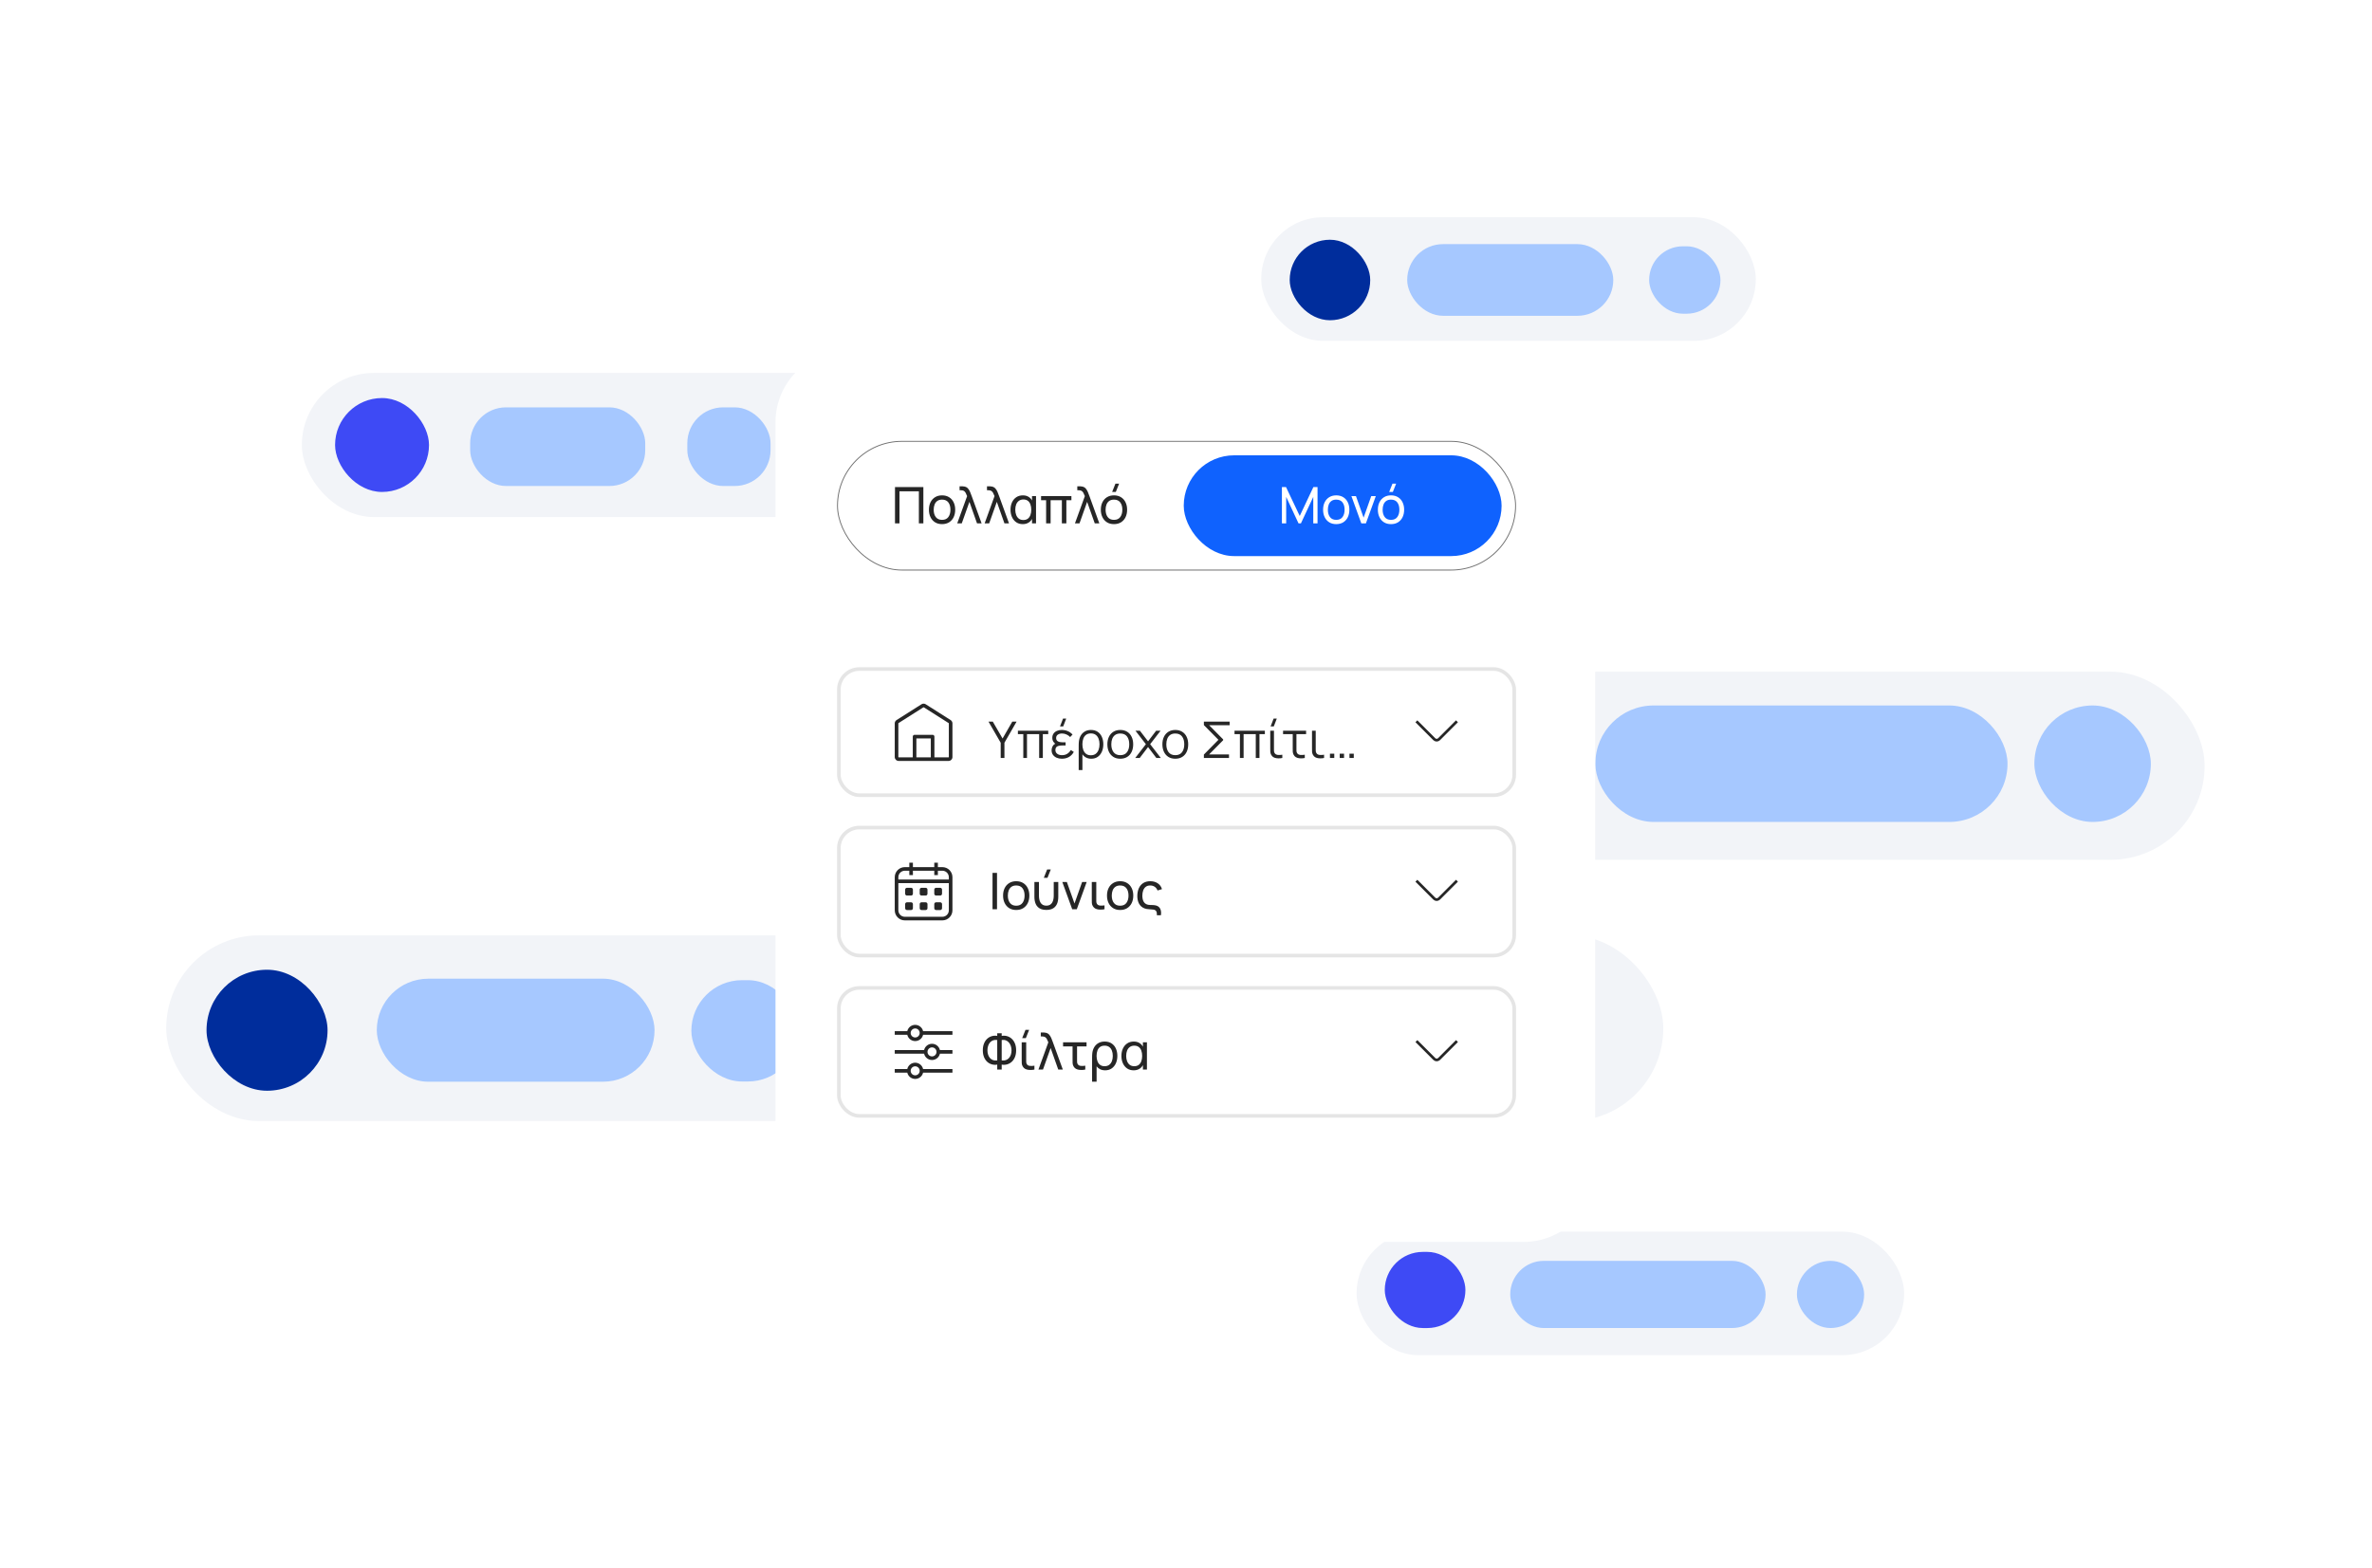 <?xml version="1.0" encoding="UTF-8"?> <svg xmlns="http://www.w3.org/2000/svg" width="738" height="488" viewBox="0 0 738 488" fill="none"><rect y="0.691" width="737.64" height="486.69" rx="38.023" fill="white"></rect><rect x="93.914" y="116.059" width="281.864" height="44.853" rx="22.427" fill="#F2F4F8"></rect><rect x="146.281" y="126.77" width="54.47" height="24.474" rx="11.151" fill="#A6C8FF"></rect><rect x="213.844" y="126.77" width="25.894" height="24.474" rx="11.151" fill="#A6C8FF"></rect><rect x="104.25" y="123.871" width="29.228" height="29.228" rx="14.614" fill="#3E4AF5"></rect><rect x="430.844" y="209.031" width="255.081" height="58.543" rx="29.272" fill="#F2F4F8"></rect><rect x="496.359" y="219.547" width="128.238" height="36.241" rx="18.12" fill="#A6C8FF"></rect><rect x="632.953" y="219.547" width="36.241" height="36.241" rx="18.12" fill="#A6C8FF"></rect><rect x="392.406" y="67.609" width="153.872" height="38.468" rx="19.234" fill="#F2F4F8"></rect><rect x="437.82" y="75.973" width="64.119" height="22.302" rx="11.151" fill="#A6C8FF"></rect><rect x="513.094" y="76.648" width="22.193" height="20.976" rx="10.488" fill="#A6C8FF"></rect><rect x="401.266" y="74.609" width="25.05" height="25.05" rx="12.525" fill="#002D9C"></rect><rect x="422.086" y="383.289" width="170.344" height="38.441" rx="19.221" fill="#F2F4F8"></rect><rect x="469.875" y="392.379" width="79.451" height="20.908" rx="10.454" fill="#A6C8FF"></rect><rect x="559.078" y="392.379" width="20.908" height="20.908" rx="10.454" fill="#A6C8FF"></rect><rect x="430.844" y="389.594" width="25.09" height="23.696" rx="11.848" fill="#3E4AF5"></rect><rect x="51.711" y="291.09" width="465.792" height="57.785" rx="28.892" fill="#F2F4F8"></rect><rect x="117.227" y="304.57" width="86.421" height="32.059" rx="16.03" fill="#A6C8FF"></rect><rect x="215.102" y="305.031" width="33.36" height="31.53" rx="15.765" fill="#A6C8FF"></rect><rect x="64.258" y="301.785" width="37.655" height="37.655" rx="18.827" fill="#002D9C"></rect><rect x="443.391" y="218.152" width="41.817" height="41.817" rx="20.908" fill="#002D9C"></rect><g filter="url(#filter0_d_21727_91468)"><rect x="241.281" y="105.246" width="255.014" height="277.383" rx="22.302" fill="white"></rect><rect x="260.57" y="133.48" width="210.971" height="40.058" rx="20.029" fill="white"></rect><rect x="260.57" y="133.48" width="210.971" height="40.058" rx="20.029" stroke="#6F6F6F" stroke-width="0.28"></rect><path d="M278.459 159.008V147.699H287.286V159.008H285.888V149.026H279.857V159.008H278.459ZM293.1 159.243C292.257 159.243 291.529 159.052 290.917 158.67C290.309 158.288 289.841 157.759 289.511 157.084C289.181 156.408 289.016 155.633 289.016 154.759C289.016 153.869 289.184 153.089 289.519 152.419C289.854 151.749 290.328 151.228 290.94 150.856C291.553 150.479 292.273 150.291 293.1 150.291C293.948 150.291 294.678 150.482 295.291 150.864C295.903 151.241 296.372 151.767 296.697 152.442C297.027 153.113 297.191 153.885 297.191 154.759C297.191 155.644 297.027 156.424 296.697 157.099C296.367 157.77 295.896 158.296 295.283 158.678C294.671 159.055 293.943 159.243 293.1 159.243ZM293.1 157.916C293.979 157.916 294.634 157.623 295.063 157.037C295.493 156.45 295.707 155.691 295.707 154.759C295.707 153.801 295.49 153.039 295.055 152.474C294.621 151.903 293.969 151.618 293.1 151.618C292.508 151.618 292.021 151.751 291.639 152.018C291.257 152.285 290.972 152.654 290.783 153.126C290.595 153.597 290.5 154.141 290.5 154.759C290.5 155.712 290.72 156.476 291.16 157.052C291.6 157.628 292.246 157.916 293.1 157.916ZM297.82 159.008L300.899 150.526C300.737 150.107 300.582 149.764 300.436 149.497C300.289 149.225 300.103 149.024 299.878 148.893C299.653 148.762 299.344 148.696 298.951 148.696H298.551V147.463H299.093C299.192 147.463 299.344 147.469 299.548 147.479C299.758 147.484 299.954 147.51 300.137 147.558C300.556 147.652 300.896 147.846 301.158 148.139C301.42 148.432 301.64 148.788 301.818 149.207C301.996 149.626 302.166 150.065 302.328 150.526L305.407 159.008H303.985L301.614 152.309L299.234 159.008H297.82ZM306.349 159.008L309.427 150.526C309.265 150.107 309.11 149.764 308.964 149.497C308.817 149.225 308.631 149.024 308.406 148.893C308.181 148.762 307.872 148.696 307.48 148.696H307.079V147.463H307.621C307.72 147.463 307.872 147.469 308.076 147.479C308.286 147.484 308.482 147.51 308.665 147.558C309.084 147.652 309.425 147.846 309.686 148.139C309.948 148.432 310.168 148.788 310.346 149.207C310.524 149.626 310.694 150.065 310.857 150.526L313.935 159.008H312.514L310.142 152.309L307.762 159.008H306.349ZM318.226 159.243C317.425 159.243 316.739 159.047 316.168 158.654C315.598 158.257 315.161 157.72 314.857 157.044C314.553 156.369 314.401 155.61 314.401 154.767C314.401 153.914 314.553 153.152 314.857 152.482C315.166 151.806 315.608 151.272 316.184 150.88C316.76 150.487 317.454 150.291 318.265 150.291C319.024 150.291 319.668 150.482 320.197 150.864C320.731 151.241 321.108 151.764 321.328 152.435L321.093 152.843V150.526H322.341V159.008H321.093V156.668L321.328 157.076C321.108 157.751 320.723 158.283 320.174 158.67C319.629 159.052 318.98 159.243 318.226 159.243ZM318.399 157.963C318.959 157.963 319.42 157.827 319.781 157.555C320.148 157.277 320.417 156.898 320.59 156.416C320.768 155.929 320.857 155.377 320.857 154.759C320.857 154.131 320.768 153.579 320.59 153.102C320.417 152.62 320.15 152.246 319.789 151.979C319.428 151.707 318.97 151.571 318.415 151.571C317.865 151.571 317.401 151.707 317.025 151.979C316.648 152.246 316.362 152.62 316.168 153.102C315.98 153.579 315.886 154.133 315.886 154.767C315.886 155.364 315.977 155.903 316.161 156.385C316.344 156.866 316.621 157.251 316.993 157.539C317.365 157.822 317.833 157.963 318.399 157.963ZM325.478 159.008V151.798H323.908V150.526H333.347V151.798H331.777V159.008H330.379V151.798H326.876V159.008H325.478ZM334.449 159.008L337.528 150.526C337.365 150.107 337.211 149.764 337.064 149.497C336.918 149.225 336.732 149.024 336.507 148.893C336.281 148.762 335.973 148.696 335.58 148.696H335.179V147.463H335.721C335.821 147.463 335.973 147.469 336.177 147.479C336.386 147.484 336.583 147.51 336.766 147.558C337.185 147.652 337.525 147.846 337.787 148.139C338.048 148.432 338.268 148.788 338.446 149.207C338.624 149.626 338.795 150.065 338.957 150.526L342.035 159.008H340.614L338.242 152.309L335.863 159.008H334.449ZM347.159 149.23H346.02L347.049 146.639H348.188L347.159 149.23ZM346.586 159.243C345.743 159.243 345.015 159.052 344.402 158.67C343.795 158.288 343.326 157.759 342.997 157.084C342.667 156.408 342.502 155.633 342.502 154.759C342.502 153.869 342.669 153.089 343.004 152.419C343.339 151.749 343.813 151.228 344.426 150.856C345.038 150.479 345.758 150.291 346.586 150.291C347.434 150.291 348.164 150.482 348.777 150.864C349.389 151.241 349.858 151.767 350.182 152.442C350.512 153.113 350.677 153.885 350.677 154.759C350.677 155.644 350.512 156.424 350.182 157.099C349.853 157.77 349.381 158.296 348.769 158.678C348.156 159.055 347.428 159.243 346.586 159.243ZM346.586 157.916C347.465 157.916 348.12 157.623 348.549 157.037C348.978 156.45 349.193 155.691 349.193 154.759C349.193 153.801 348.976 153.039 348.541 152.474C348.106 151.903 347.455 151.618 346.586 151.618C345.994 151.618 345.507 151.751 345.125 152.018C344.743 152.285 344.457 152.654 344.269 153.126C344.08 153.597 343.986 154.141 343.986 154.759C343.986 155.712 344.206 156.476 344.646 157.052C345.086 157.628 345.732 157.916 346.586 157.916Z" fill="#262626"></path><rect x="368.297" y="137.828" width="98.894" height="31.363" rx="15.681" fill="#0F62FE"></rect><path d="M398.842 159.008V147.699H400.114L404.386 156.707L408.635 147.699H409.923V159H408.596V150.77L404.755 159.008H404.009L400.169 150.77V159.008H398.842ZM415.737 159.243C414.895 159.243 414.167 159.052 413.554 158.67C412.947 158.288 412.478 157.759 412.148 157.084C411.819 156.408 411.654 155.633 411.654 154.759C411.654 153.869 411.821 153.089 412.156 152.419C412.491 151.749 412.965 151.228 413.578 150.856C414.19 150.479 414.91 150.291 415.737 150.291C416.586 150.291 417.316 150.482 417.929 150.864C418.541 151.241 419.01 151.767 419.334 152.442C419.664 153.113 419.829 153.885 419.829 154.759C419.829 155.644 419.664 156.424 419.334 157.099C419.004 157.77 418.533 158.296 417.921 158.678C417.308 159.055 416.58 159.243 415.737 159.243ZM415.737 157.916C416.617 157.916 417.271 157.623 417.701 157.037C418.13 156.45 418.345 155.691 418.345 154.759C418.345 153.801 418.127 153.039 417.693 152.474C417.258 151.903 416.607 151.618 415.737 151.618C415.146 151.618 414.659 151.751 414.277 152.018C413.895 152.285 413.609 152.654 413.421 153.126C413.232 153.597 413.138 154.141 413.138 154.759C413.138 155.712 413.358 156.476 413.798 157.052C414.237 157.628 414.884 157.916 415.737 157.916ZM423.545 159.008L420.466 150.526H421.88L424.259 157.225L426.631 150.526H428.052L424.974 159.008H423.545ZM433.352 149.23H432.213L433.242 146.639H434.381L433.352 149.23ZM432.779 159.243C431.936 159.243 431.208 159.052 430.595 158.67C429.988 158.288 429.519 157.759 429.19 157.084C428.86 156.408 428.695 155.633 428.695 154.759C428.695 153.869 428.862 153.089 429.197 152.419C429.533 151.749 430.006 151.228 430.619 150.856C431.232 150.479 431.951 150.291 432.779 150.291C433.627 150.291 434.357 150.482 434.97 150.864C435.582 151.241 436.051 151.767 436.375 152.442C436.705 153.113 436.87 153.885 436.87 154.759C436.87 155.644 436.705 156.424 436.375 157.099C436.046 157.77 435.574 158.296 434.962 158.678C434.349 159.055 433.622 159.243 432.779 159.243ZM432.779 157.916C433.658 157.916 434.313 157.623 434.742 157.037C435.171 156.45 435.386 155.691 435.386 154.759C435.386 153.801 435.169 153.039 434.734 152.474C434.3 151.903 433.648 151.618 432.779 151.618C432.187 151.618 431.7 151.751 431.318 152.018C430.936 152.285 430.65 152.654 430.462 153.126C430.273 153.597 430.179 154.141 430.179 154.759C430.179 155.712 430.399 156.476 430.839 157.052C431.279 157.628 431.925 157.916 432.779 157.916Z" fill="white"></path><rect x="260.991" y="204.334" width="210.129" height="39.267" rx="6.408" stroke="#E5E5E5" stroke-width="1.122"></rect><g clip-path="url(#clip0_21727_91468)"><path fill-rule="evenodd" clip-rule="evenodd" d="M284.545 232.939H279.598C278.927 232.939 278.383 232.395 278.383 231.724V221.246C278.383 220.829 278.596 220.442 278.947 220.219L286.707 215.298C287.105 215.046 287.612 215.046 288.009 215.298L295.769 220.219C296.12 220.442 296.333 220.829 296.333 221.246V231.724C296.333 232.395 295.789 232.939 295.118 232.939H290.171C290.168 232.939 290.166 232.939 290.163 232.939H284.553C284.551 232.939 284.548 232.939 284.545 232.939ZM287.308 216.246C287.339 216.226 287.378 216.226 287.408 216.246L295.168 221.167C295.195 221.184 295.211 221.214 295.211 221.246V231.724C295.211 231.776 295.17 231.817 295.118 231.817H290.724V225.367C290.724 225.057 290.473 224.806 290.163 224.806H284.553C284.244 224.806 283.992 225.057 283.992 225.367V231.817H279.598C279.547 231.817 279.505 231.776 279.505 231.724V221.246C279.505 221.214 279.521 221.184 279.548 221.167L287.308 216.246ZM289.602 231.817H285.114V225.928H289.602V231.817Z" fill="#262626"></path></g><path d="M311.348 232.016V227.28L307.555 220.707H308.89L311.929 225.961L314.953 220.707H316.288L312.51 227.28V232.016H311.348ZM318.379 232.016V224.602H316.699V223.534H326.138V224.602H324.458V232.016H323.311V224.602H319.526V232.016H318.379ZM330.792 222.199H329.803L330.737 219.764H331.727L330.792 222.199ZM330.36 232.251C329.763 232.251 329.224 232.147 328.742 231.937C328.266 231.722 327.886 231.421 327.604 231.034C327.326 230.641 327.187 230.175 327.187 229.636C327.187 229.311 327.245 228.992 327.36 228.678C327.475 228.364 327.651 228.094 327.886 227.869C328.127 227.644 328.434 227.497 328.805 227.429L328.735 227.861C328.316 227.631 327.989 227.34 327.753 226.989C327.523 226.639 327.407 226.222 327.407 225.741C327.407 225.228 327.536 224.788 327.792 224.421C328.054 224.055 328.405 223.777 328.845 223.589C329.29 223.395 329.784 223.298 330.329 223.298C331.02 223.298 331.648 223.421 332.214 223.667C332.784 223.908 333.279 224.262 333.698 224.728L332.96 225.505C332.656 225.181 332.282 224.916 331.837 224.712C331.392 224.503 330.918 224.398 330.415 224.398C329.918 224.398 329.489 224.516 329.127 224.751C328.771 224.982 328.593 225.338 328.593 225.819C328.593 226.275 328.771 226.61 329.127 226.825C329.483 227.034 329.954 227.139 330.541 227.139H331.538V228.128H330.533C330.051 228.128 329.648 228.173 329.324 228.262C329.004 228.351 328.763 228.497 328.601 228.702C328.444 228.906 328.365 229.181 328.365 229.526C328.365 230.029 328.554 230.424 328.931 230.712C329.308 231 329.808 231.144 330.431 231.144C331.028 231.144 331.554 231.008 332.009 230.736C332.47 230.463 332.855 230.065 333.164 229.542L334.091 230.131C333.729 230.796 333.232 231.317 332.598 231.694C331.965 232.065 331.219 232.251 330.36 232.251ZM335.612 235.785V228.285C335.612 228.003 335.617 227.749 335.627 227.524C335.638 227.293 335.653 227.092 335.674 226.919C335.748 226.217 335.941 225.594 336.256 225.05C336.57 224.505 336.994 224.078 337.528 223.77C338.062 223.455 338.698 223.298 339.436 223.298C340.269 223.298 340.97 223.495 341.541 223.887C342.112 224.28 342.543 224.814 342.837 225.489C343.13 226.16 343.276 226.914 343.276 227.751C343.276 228.605 343.127 229.372 342.829 230.052C342.53 230.733 342.101 231.27 341.541 231.662C340.986 232.055 340.313 232.251 339.523 232.251C338.905 232.251 338.358 232.123 337.881 231.866C337.405 231.61 337.036 231.275 336.774 230.861V235.785H335.612ZM339.397 231.175C339.994 231.175 340.491 231.029 340.889 230.736C341.287 230.437 341.585 230.031 341.784 229.518C341.988 229 342.091 228.414 342.091 227.759C342.091 227.105 341.991 226.524 341.792 226.016C341.598 225.503 341.303 225.102 340.905 224.814C340.507 224.521 340.004 224.374 339.397 224.374C338.8 224.374 338.305 224.518 337.913 224.806C337.525 225.089 337.237 225.487 337.049 226C336.86 226.508 336.766 227.092 336.766 227.751C336.766 228.416 336.86 229.008 337.049 229.526C337.242 230.039 337.533 230.442 337.92 230.736C338.308 231.029 338.8 231.175 339.397 231.175ZM348.549 232.251C347.706 232.251 346.986 232.06 346.389 231.678C345.792 231.296 345.334 230.767 345.014 230.092C344.695 229.416 344.535 228.641 344.535 227.767C344.535 226.877 344.698 226.097 345.022 225.427C345.347 224.756 345.808 224.236 346.405 223.864C347.007 223.487 347.721 223.298 348.549 223.298C349.397 223.298 350.119 223.489 350.716 223.872C351.318 224.249 351.776 224.775 352.09 225.45C352.41 226.12 352.569 226.893 352.569 227.767C352.569 228.657 352.41 229.44 352.09 230.115C351.771 230.785 351.31 231.309 350.708 231.686C350.106 232.063 349.386 232.251 348.549 232.251ZM348.549 231.144C349.491 231.144 350.192 230.832 350.653 230.209C351.114 229.581 351.344 228.767 351.344 227.767C351.344 226.741 351.111 225.924 350.645 225.317C350.185 224.709 349.486 224.406 348.549 224.406C347.915 224.406 347.391 224.55 346.978 224.838C346.569 225.12 346.263 225.516 346.059 226.024C345.86 226.526 345.761 227.107 345.761 227.767C345.761 228.788 345.996 229.607 346.467 230.225C346.939 230.838 347.632 231.144 348.549 231.144ZM353.206 232.016L356.52 227.728L353.277 223.534H354.659L357.196 226.84L359.709 223.534H361.091L357.847 227.728L361.169 232.016H359.779L357.196 228.615L354.596 232.016H353.206ZM365.666 232.251C364.823 232.251 364.104 232.06 363.507 231.678C362.91 231.296 362.452 230.767 362.132 230.092C361.813 229.416 361.653 228.641 361.653 227.767C361.653 226.877 361.816 226.097 362.14 225.427C362.465 224.756 362.926 224.236 363.522 223.864C364.125 223.487 364.839 223.298 365.666 223.298C366.515 223.298 367.237 223.489 367.834 223.872C368.436 224.249 368.894 224.775 369.208 225.45C369.528 226.12 369.687 226.893 369.687 227.767C369.687 228.657 369.528 229.44 369.208 230.115C368.889 230.785 368.428 231.309 367.826 231.686C367.224 232.063 366.504 232.251 365.666 232.251ZM365.666 231.144C366.609 231.144 367.31 230.832 367.771 230.209C368.232 229.581 368.462 228.767 368.462 227.767C368.462 226.741 368.229 225.924 367.763 225.317C367.303 224.709 366.604 224.406 365.666 224.406C365.033 224.406 364.509 224.55 364.096 224.838C363.687 225.12 363.381 225.516 363.177 226.024C362.978 226.526 362.878 227.107 362.878 227.767C362.878 228.788 363.114 229.607 363.585 230.225C364.056 230.838 364.75 231.144 365.666 231.144ZM374.564 232.016V230.955L379.088 226.361L374.564 221.783V220.707H382.575V221.814H376.19L380.556 226.228V226.495L376.19 230.908H382.378V232.016H374.564ZM385.777 232.016V224.602H384.096V223.534H393.536V224.602H391.856V232.016H390.709V224.602H386.924V232.016H385.777ZM396.313 222.199H395.324L396.258 219.764H397.248L396.313 222.199ZM397.145 232.086C396.8 232.039 396.483 231.934 396.195 231.772C395.913 231.61 395.68 231.359 395.496 231.018C395.334 230.709 395.245 230.395 395.229 230.076C395.219 229.756 395.214 229.38 395.214 228.945V223.534H396.368V228.898C396.368 229.259 396.371 229.555 396.376 229.785C396.381 230.016 396.436 230.233 396.541 230.437C396.656 230.641 396.8 230.791 396.973 230.885C397.145 230.979 397.342 231.039 397.562 231.065C397.787 231.086 398.022 231.092 398.269 231.081C398.52 231.071 398.753 231.044 398.967 231.003V232.016C398.779 232.063 398.575 232.094 398.355 232.11C398.14 232.131 397.926 232.139 397.711 232.133C397.502 232.128 397.313 232.112 397.145 232.086ZM404.136 232.086C403.791 232.039 403.474 231.934 403.186 231.772C402.903 231.61 402.67 231.359 402.487 231.018C402.325 230.709 402.236 230.395 402.22 230.076C402.21 229.756 402.205 229.38 402.205 228.945V224.602H399.197V223.534H406.367V224.602H403.359V228.898C403.359 229.259 403.362 229.555 403.367 229.785C403.372 230.016 403.427 230.233 403.532 230.437C403.647 230.641 403.791 230.791 403.964 230.885C404.136 230.979 404.333 231.039 404.553 231.065C404.778 231.086 405.013 231.092 405.259 231.081C405.511 231.071 405.744 231.044 405.958 231.003V232.016C405.77 232.063 405.568 232.094 405.354 232.11C405.139 232.131 404.924 232.139 404.71 232.133C404.495 232.128 404.304 232.112 404.136 232.086ZM410.137 232.086C409.792 232.039 409.475 231.934 409.187 231.772C408.904 231.61 408.671 231.359 408.488 231.018C408.326 230.709 408.237 230.395 408.221 230.076C408.211 229.756 408.205 229.38 408.205 228.945V223.534H409.36V228.898C409.36 229.259 409.362 229.555 409.368 229.785C409.373 230.016 409.428 230.233 409.533 230.437C409.648 230.641 409.792 230.791 409.965 230.885C410.137 230.979 410.334 231.039 410.554 231.065C410.779 231.086 411.014 231.092 411.26 231.081C411.512 231.071 411.745 231.044 411.959 231.003V232.016C411.771 232.063 411.567 232.094 411.347 232.11C411.132 232.131 410.917 232.139 410.703 232.133C410.493 232.128 410.305 232.112 410.137 232.086ZM413.789 232.016V230.673H415.132V232.016H413.789ZM416.828 232.016V230.673H418.171V232.016H416.828ZM419.859 232.016V230.673H421.202V232.016H419.859Z" fill="#262626"></path><g clip-path="url(#clip1_21727_91468)"><path d="M453.301 220.605L447.734 226.172C447.323 226.583 446.657 226.583 446.247 226.172L440.68 220.605" stroke="#262626" stroke-width="0.841" stroke-linejoin="round"></path></g><rect x="260.991" y="253.67" width="210.129" height="39.829" rx="6.408" stroke="#E5E5E5" stroke-width="1.122"></rect><g clip-path="url(#clip2_21727_91468)"><path d="M286.711 272.421C286.401 272.421 286.15 272.672 286.15 272.982V274.27C286.15 274.58 286.401 274.831 286.711 274.831H288.005C288.315 274.831 288.566 274.58 288.566 274.27V272.982C288.566 272.672 288.315 272.421 288.005 272.421H286.711Z" fill="#262626"></path><path d="M286.711 276.93C286.401 276.93 286.15 277.181 286.15 277.491V278.779C286.15 279.089 286.401 279.34 286.711 279.34H288.005C288.315 279.34 288.566 279.089 288.566 278.779V277.491C288.566 277.181 288.315 276.93 288.005 276.93H286.711Z" fill="#262626"></path><path d="M291.242 272.421C290.932 272.421 290.681 272.672 290.681 272.982V274.27C290.681 274.58 290.932 274.831 291.242 274.831H292.536C292.846 274.831 293.097 274.58 293.097 274.27V272.982C293.097 272.672 292.846 272.421 292.536 272.421H291.242Z" fill="#262626"></path><path d="M291.242 276.93C290.932 276.93 290.681 277.181 290.681 277.491V278.779C290.681 279.089 290.932 279.34 291.242 279.34H292.536C292.846 279.34 293.097 279.089 293.097 278.779V277.491C293.097 277.181 292.846 276.93 292.536 276.93H291.242Z" fill="#262626"></path><path d="M282.18 272.421C281.87 272.421 281.619 272.672 281.619 272.982V274.27C281.619 274.58 281.87 274.831 282.18 274.831H283.475C283.784 274.831 284.036 274.58 284.036 274.27V272.982C284.036 272.672 283.784 272.421 283.475 272.421H282.18Z" fill="#262626"></path><path d="M282.18 276.93C281.87 276.93 281.619 277.181 281.619 277.491V278.779C281.619 279.089 281.87 279.34 282.18 279.34H283.475C283.784 279.34 284.036 279.089 284.036 278.779V277.491C284.036 277.181 283.784 276.93 283.475 276.93H282.18Z" fill="#262626"></path><path fill-rule="evenodd" clip-rule="evenodd" d="M291.803 265.981H293.193C294.927 265.981 296.333 267.387 296.333 269.121L296.333 279.419C296.333 281.154 294.927 282.56 293.193 282.56L281.523 282.56C279.789 282.56 278.383 281.154 278.383 279.419V269.121C278.383 267.387 279.789 265.981 281.523 265.981H282.914V264.609H284.036V265.981L290.681 265.981V264.609H291.803V265.981ZM282.914 267.102V268.474H284.036V267.102L290.681 267.102V268.474H291.803V267.102H293.193C294.308 267.102 295.211 268.006 295.211 269.121V269.845H279.505V269.121C279.505 268.006 280.408 267.102 281.523 267.102H282.914ZM279.505 270.967H295.211L295.211 279.419C295.211 280.534 294.308 281.438 293.193 281.438L281.523 281.438C280.408 281.438 279.505 280.534 279.505 279.419L279.505 270.967Z" fill="#262626"></path></g><path d="M308.803 279.086V267.777H310.201V279.086H308.803ZM316.17 279.322C315.327 279.322 314.6 279.13 313.987 278.748C313.38 278.366 312.911 277.837 312.581 277.162C312.251 276.486 312.086 275.712 312.086 274.837C312.086 273.947 312.254 273.167 312.589 272.497C312.924 271.827 313.398 271.306 314.011 270.934C314.623 270.557 315.343 270.369 316.17 270.369C317.018 270.369 317.749 270.56 318.361 270.942C318.974 271.319 319.442 271.845 319.767 272.521C320.097 273.191 320.262 273.963 320.262 274.837C320.262 275.722 320.097 276.502 319.767 277.178C319.437 277.848 318.966 278.374 318.353 278.756C317.741 279.133 317.013 279.322 316.17 279.322ZM316.17 277.994C317.05 277.994 317.704 277.701 318.134 277.115C318.563 276.528 318.778 275.769 318.778 274.837C318.778 273.879 318.56 273.117 318.126 272.552C317.691 271.981 317.039 271.696 316.17 271.696C315.579 271.696 315.092 271.829 314.71 272.096C314.327 272.363 314.042 272.733 313.853 273.204C313.665 273.675 313.571 274.219 313.571 274.837C313.571 275.79 313.791 276.555 314.23 277.13C314.67 277.706 315.317 277.994 316.17 277.994ZM325.902 269.308H324.763L325.792 266.717H326.931L325.902 269.308ZM321.834 275.214V270.604H323.247V274.853C323.247 275.251 323.284 275.636 323.357 276.007C323.431 276.379 323.554 276.714 323.727 277.013C323.905 277.311 324.14 277.547 324.433 277.719C324.732 277.892 325.103 277.979 325.549 277.979C325.999 277.979 326.37 277.892 326.664 277.719C326.962 277.547 327.198 277.311 327.37 277.013C327.548 276.714 327.672 276.379 327.74 276.007C327.813 275.636 327.85 275.251 327.85 274.853V270.604H329.263V275.214C329.263 275.602 329.232 275.992 329.169 276.384C329.106 276.777 328.994 277.149 328.831 277.5C328.674 277.845 328.454 278.154 328.172 278.426C327.894 278.699 327.541 278.913 327.111 279.07C326.682 279.227 326.161 279.306 325.549 279.306C324.941 279.306 324.423 279.227 323.994 279.07C323.564 278.913 323.208 278.699 322.925 278.426C322.643 278.154 322.423 277.845 322.266 277.5C322.109 277.149 321.996 276.777 321.928 276.384C321.865 275.992 321.834 275.602 321.834 275.214ZM333.595 279.086L330.516 270.604H331.93L334.309 277.303L336.681 270.604H338.102L335.024 279.086H333.595ZM341.659 279.157C341.324 279.104 341.012 279 340.725 278.842C340.437 278.685 340.193 278.434 339.994 278.089C339.811 277.764 339.714 277.431 339.704 277.091C339.693 276.751 339.688 276.348 339.688 275.882V270.604H341.086V275.819C341.086 276.175 341.088 276.471 341.094 276.706C341.099 276.942 341.154 277.157 341.259 277.35C341.368 277.544 341.507 277.685 341.675 277.774C341.848 277.863 342.039 277.921 342.248 277.947C342.468 277.963 342.701 277.966 342.947 277.955C343.193 277.945 343.426 277.921 343.646 277.884V279.086C343.452 279.133 343.235 279.167 342.994 279.188C342.753 279.209 342.515 279.214 342.279 279.204C342.044 279.199 341.837 279.183 341.659 279.157ZM348.504 279.322C347.661 279.322 346.933 279.13 346.321 278.748C345.713 278.366 345.245 277.837 344.915 277.162C344.585 276.486 344.42 275.712 344.42 274.837C344.42 273.947 344.588 273.167 344.923 272.497C345.258 271.827 345.732 271.306 346.344 270.934C346.957 270.557 347.677 270.369 348.504 270.369C349.352 270.369 350.083 270.56 350.695 270.942C351.308 271.319 351.776 271.845 352.101 272.521C352.431 273.191 352.596 273.963 352.596 274.837C352.596 275.722 352.431 276.502 352.101 277.178C351.771 277.848 351.3 278.374 350.687 278.756C350.075 279.133 349.347 279.322 348.504 279.322ZM348.504 277.994C349.384 277.994 350.038 277.701 350.467 277.115C350.897 276.528 351.111 275.769 351.111 274.837C351.111 273.879 350.894 273.117 350.459 272.552C350.025 271.981 349.373 271.696 348.504 271.696C347.912 271.696 347.425 271.829 347.043 272.096C346.661 272.363 346.376 272.733 346.187 273.204C345.999 273.675 345.905 274.219 345.905 274.837C345.905 275.79 346.124 276.555 346.564 277.13C347.004 277.706 347.651 277.994 348.504 277.994ZM359.948 280.971C359.974 280.363 359.895 279.931 359.712 279.675C359.534 279.418 359.259 279.261 358.888 279.204C358.516 279.146 358.052 279.107 357.497 279.086C356.963 279.065 356.495 278.979 356.092 278.827C355.689 278.67 355.343 278.463 355.055 278.206C354.772 277.945 354.542 277.646 354.364 277.311C354.191 276.976 354.063 276.615 353.979 276.227C353.895 275.84 353.853 275.442 353.853 275.034C353.853 274.06 354.016 273.225 354.34 272.528C354.665 271.832 355.126 271.298 355.723 270.926C356.325 270.555 357.045 270.369 357.882 270.369C358.793 270.369 359.571 270.586 360.215 271.021C360.859 271.455 361.296 272.06 361.526 272.835L360.144 273.251C359.961 272.759 359.67 272.377 359.272 272.104C358.88 271.832 358.406 271.696 357.851 271.696C357.291 271.696 356.833 271.835 356.477 272.112C356.121 272.384 355.856 272.761 355.683 273.243C355.511 273.719 355.422 274.261 355.416 274.869C355.416 275.188 355.448 275.518 355.511 275.858C355.573 276.199 355.691 276.513 355.864 276.801C356.037 277.089 356.288 277.322 356.618 277.5C356.953 277.678 357.39 277.769 357.929 277.774C358.055 277.774 358.223 277.777 358.432 277.782C358.641 277.782 358.861 277.793 359.092 277.814C359.322 277.835 359.531 277.874 359.72 277.931C360.086 278.031 360.395 278.209 360.647 278.466C360.898 278.722 361.073 279.057 361.173 279.471C361.278 279.89 361.285 280.39 361.196 280.971H359.948Z" fill="#262626"></path><g clip-path="url(#clip3_21727_91468)"><path d="M453.301 270.219L447.734 275.786C447.323 276.197 446.657 276.197 446.247 275.786L440.68 270.219" stroke="#262626" stroke-width="0.841" stroke-linejoin="round"></path></g><rect x="260.991" y="303.569" width="210.129" height="39.829" rx="6.408" fill="white"></rect><rect x="260.991" y="303.569" width="210.129" height="39.829" rx="6.408" stroke="#E5E5E5" stroke-width="1.122"></rect><g clip-path="url(#clip4_21727_91468)"><path fill-rule="evenodd" clip-rule="evenodd" d="M284.74 315.07C283.539 315.07 282.534 315.91 282.279 317.034H278.383V318.156L282.279 318.156C282.534 319.28 283.539 320.119 284.74 320.119C285.942 320.119 286.947 319.28 287.202 318.156L296.333 318.156V317.034H287.202C286.947 315.91 285.942 315.07 284.74 315.07ZM283.338 317.595C283.338 316.82 283.966 316.192 284.74 316.192C285.515 316.192 286.143 316.82 286.143 317.595C286.143 318.369 285.515 318.997 284.74 318.997C283.966 318.997 283.338 318.369 283.338 317.595Z" fill="#262626"></path><path fill-rule="evenodd" clip-rule="evenodd" d="M289.976 320.96C288.775 320.96 287.769 321.8 287.514 322.924L278.383 322.924V324.046L287.514 324.046C287.769 325.17 288.775 326.009 289.976 326.009C291.177 326.009 292.183 325.17 292.438 324.046H296.333V322.924H292.438C292.183 321.8 291.177 320.96 289.976 320.96ZM288.573 323.485C288.573 322.71 289.201 322.082 289.976 322.082C290.75 322.082 291.378 322.71 291.378 323.485C291.378 324.259 290.75 324.887 289.976 324.887C289.201 324.887 288.573 324.259 288.573 323.485Z" fill="#262626"></path><path fill-rule="evenodd" clip-rule="evenodd" d="M287.202 329.936L296.333 329.936V328.814L287.202 328.814C286.947 327.69 285.942 326.85 284.74 326.85C283.539 326.85 282.534 327.69 282.279 328.814H278.383V329.936H282.279C282.534 331.06 283.539 331.899 284.74 331.899C285.942 331.899 286.947 331.06 287.202 329.936ZM283.338 329.375C283.338 328.6 283.966 327.972 284.74 327.972C285.515 327.972 286.143 328.6 286.143 329.375C286.143 330.149 285.515 330.777 284.74 330.777C283.966 330.777 283.338 330.149 283.338 329.375Z" fill="#262626"></path></g><path d="M310.268 328.984V327.445C309.687 327.545 309.127 327.518 308.587 327.367C308.053 327.215 307.574 326.95 307.15 326.573C306.731 326.191 306.399 325.699 306.153 325.097C305.907 324.495 305.784 323.793 305.784 322.992C305.784 322.186 305.907 321.482 306.153 320.88C306.399 320.272 306.731 319.778 307.15 319.395C307.574 319.008 308.053 318.738 308.587 318.587C309.127 318.429 309.687 318.401 310.268 318.5V317.676H311.658V318.5C312.239 318.401 312.799 318.429 313.339 318.587C313.878 318.738 314.357 319.008 314.776 319.395C315.2 319.778 315.535 320.272 315.781 320.88C316.027 321.482 316.15 322.186 316.15 322.992C316.15 323.793 316.027 324.495 315.781 325.097C315.535 325.699 315.2 326.191 314.776 326.573C314.357 326.95 313.878 327.215 313.339 327.367C312.799 327.518 312.239 327.545 311.658 327.445V328.984H310.268ZM310.268 326.134V319.788C309.786 319.715 309.354 319.749 308.972 319.89C308.595 320.026 308.276 320.246 308.014 320.55C307.758 320.848 307.561 321.207 307.425 321.626C307.289 322.045 307.221 322.5 307.221 322.992C307.221 323.479 307.289 323.929 307.425 324.343C307.561 324.757 307.758 325.11 308.014 325.403C308.276 325.696 308.595 325.908 308.972 326.039C309.354 326.17 309.786 326.202 310.268 326.134ZM311.658 326.134C312.145 326.202 312.577 326.17 312.954 326.039C313.331 325.903 313.65 325.691 313.912 325.403C314.174 325.115 314.373 324.767 314.509 324.359C314.645 323.945 314.713 323.5 314.713 323.024C314.713 322.542 314.645 322.092 314.509 321.673C314.373 321.249 314.174 320.885 313.912 320.581C313.65 320.272 313.331 320.045 312.954 319.898C312.577 319.751 312.145 319.715 311.658 319.788V326.134ZM319.169 319.207H318.031L319.059 316.615H320.198L319.169 319.207ZM319.853 329.055C319.518 329.003 319.206 328.898 318.918 328.741C318.63 328.584 318.387 328.333 318.188 327.987C318.004 327.662 317.908 327.33 317.897 326.99C317.887 326.649 317.881 326.246 317.881 325.78V320.503H319.279V325.717C319.279 326.073 319.282 326.369 319.287 326.605C319.292 326.84 319.347 327.055 319.452 327.249C319.562 327.442 319.701 327.584 319.868 327.673C320.041 327.762 320.232 327.819 320.442 327.846C320.662 327.861 320.895 327.864 321.141 327.853C321.387 327.843 321.62 327.819 321.84 327.783V328.984C321.646 329.031 321.429 329.066 321.188 329.086C320.947 329.107 320.709 329.113 320.473 329.102C320.237 329.097 320.031 329.081 319.853 329.055ZM323.089 328.984L326.168 320.503C326.006 320.084 325.851 319.741 325.704 319.474C325.558 319.202 325.372 319 325.147 318.869C324.922 318.738 324.613 318.673 324.22 318.673H323.82V317.44H324.362C324.461 317.44 324.613 317.445 324.817 317.456C325.026 317.461 325.223 317.487 325.406 317.534C325.825 317.628 326.165 317.822 326.427 318.115C326.689 318.409 326.909 318.765 327.087 319.183C327.265 319.602 327.435 320.042 327.597 320.503L330.676 328.984H329.254L326.882 322.285L324.503 328.984H323.089ZM335.677 329.055C335.347 329.003 335.036 328.898 334.743 328.741C334.455 328.584 334.211 328.333 334.012 327.987C333.834 327.662 333.737 327.33 333.722 326.99C333.711 326.649 333.706 326.246 333.706 325.78V321.775H330.753V320.503H338.057V321.775H335.104V325.717C335.104 326.073 335.106 326.369 335.112 326.605C335.117 326.84 335.172 327.055 335.277 327.249C335.392 327.442 335.533 327.584 335.701 327.673C335.873 327.762 336.062 327.819 336.266 327.846C336.486 327.861 336.719 327.864 336.965 327.853C337.216 327.843 337.449 327.819 337.664 327.783V328.984C337.47 329.031 337.253 329.066 337.012 329.086C336.777 329.107 336.541 329.113 336.305 329.102C336.07 329.097 335.86 329.081 335.677 329.055ZM339.781 332.754V325.285C339.781 325.003 339.786 324.738 339.797 324.492C339.807 324.246 339.825 324.024 339.852 323.825C339.941 323.128 340.147 322.513 340.472 321.979C340.802 321.445 341.239 321.026 341.784 320.723C342.328 320.419 342.972 320.267 343.715 320.267C344.564 320.267 345.278 320.463 345.859 320.856C346.446 321.244 346.888 321.775 347.187 322.45C347.49 323.121 347.642 323.877 347.642 324.72C347.642 325.573 347.49 326.34 347.187 327.021C346.883 327.702 346.446 328.238 345.875 328.631C345.31 329.024 344.632 329.22 343.841 329.22C343.26 329.22 342.739 329.107 342.278 328.882C341.818 328.652 341.454 328.353 341.187 327.987V332.754H339.781ZM343.676 327.94C344.242 327.94 344.713 327.801 345.09 327.524C345.467 327.246 345.749 326.867 345.938 326.385C346.126 325.898 346.221 325.346 346.221 324.728C346.221 324.105 346.126 323.555 345.938 323.079C345.755 322.597 345.475 322.223 345.098 321.956C344.721 321.683 344.247 321.547 343.676 321.547C343.106 321.547 342.634 321.681 342.263 321.948C341.896 322.215 341.624 322.589 341.446 323.071C341.268 323.547 341.179 324.1 341.179 324.728C341.179 325.356 341.27 325.914 341.454 326.401C341.637 326.882 341.912 327.259 342.278 327.532C342.65 327.804 343.116 327.94 343.676 327.94ZM352.729 329.22C351.928 329.22 351.242 329.024 350.671 328.631C350.101 328.233 349.663 327.696 349.36 327.021C349.056 326.346 348.904 325.586 348.904 324.744C348.904 323.89 349.056 323.128 349.36 322.458C349.669 321.783 350.111 321.249 350.687 320.856C351.263 320.463 351.957 320.267 352.768 320.267C353.527 320.267 354.171 320.458 354.7 320.84C355.234 321.217 355.611 321.741 355.831 322.411L355.595 322.819V320.503H356.844V328.984H355.595V326.644L355.831 327.052C355.611 327.728 355.226 328.259 354.676 328.647C354.132 329.029 353.483 329.22 352.729 329.22ZM352.902 327.94C353.462 327.94 353.922 327.804 354.284 327.532C354.65 327.254 354.92 326.874 355.093 326.393C355.271 325.906 355.36 325.354 355.36 324.736C355.36 324.107 355.271 323.555 355.093 323.079C354.92 322.597 354.653 322.223 354.292 321.956C353.93 321.683 353.472 321.547 352.917 321.547C352.368 321.547 351.904 321.683 351.527 321.956C351.15 322.223 350.865 322.597 350.671 323.079C350.483 323.555 350.388 324.11 350.388 324.744C350.388 325.34 350.48 325.88 350.663 326.361C350.847 326.843 351.124 327.228 351.496 327.516C351.868 327.799 352.336 327.94 352.902 327.94Z" fill="#262626"></path><g clip-path="url(#clip5_21727_91468)"><path d="M453.309 320.117L447.742 325.684C447.331 326.095 446.665 326.095 446.255 325.684L440.688 320.117" stroke="#262626" stroke-width="0.841" stroke-linejoin="round"></path></g></g><defs><filter id="filter0_d_21727_91468" x="208.415" y="76.246" width="320.748" height="343.116" filterUnits="userSpaceOnUse" color-interpolation-filters="sRGB"><feFlood flood-opacity="0" result="BackgroundImageFix"></feFlood><feColorMatrix in="SourceAlpha" type="matrix" values="0 0 0 0 0 0 0 0 0 0 0 0 0 0 0 0 0 0 127 0" result="hardAlpha"></feColorMatrix><feOffset dy="3.867"></feOffset><feGaussianBlur stdDeviation="16.433"></feGaussianBlur><feComposite in2="hardAlpha" operator="out"></feComposite><feColorMatrix type="matrix" values="0 0 0 0 0 0 0 0 0 0 0 0 0 0 0 0 0 0 0.15 0"></feColorMatrix><feBlend mode="normal" in2="BackgroundImageFix" result="effect1_dropShadow_21727_91468"></feBlend><feBlend mode="normal" in="SourceGraphic" in2="effect1_dropShadow_21727_91468" result="shape"></feBlend></filter><clipPath id="clip0_21727_91468"><rect width="17.951" height="17.951" fill="white" transform="translate(278.383 214.992)"></rect></clipPath><clipPath id="clip1_21727_91468"><rect width="13.463" height="13.463" fill="white" transform="translate(440.266 217.238)"></rect></clipPath><clipPath id="clip2_21727_91468"><rect width="17.951" height="17.951" fill="white" transform="translate(278.383 264.609)"></rect></clipPath><clipPath id="clip3_21727_91468"><rect width="13.463" height="13.463" fill="white" transform="translate(440.266 266.852)"></rect></clipPath><clipPath id="clip4_21727_91468"><rect width="17.951" height="17.951" fill="white" transform="translate(278.383 314.508)"></rect></clipPath><clipPath id="clip5_21727_91468"><rect width="13.463" height="13.463" fill="white" transform="translate(440.273 316.754)"></rect></clipPath></defs></svg> 